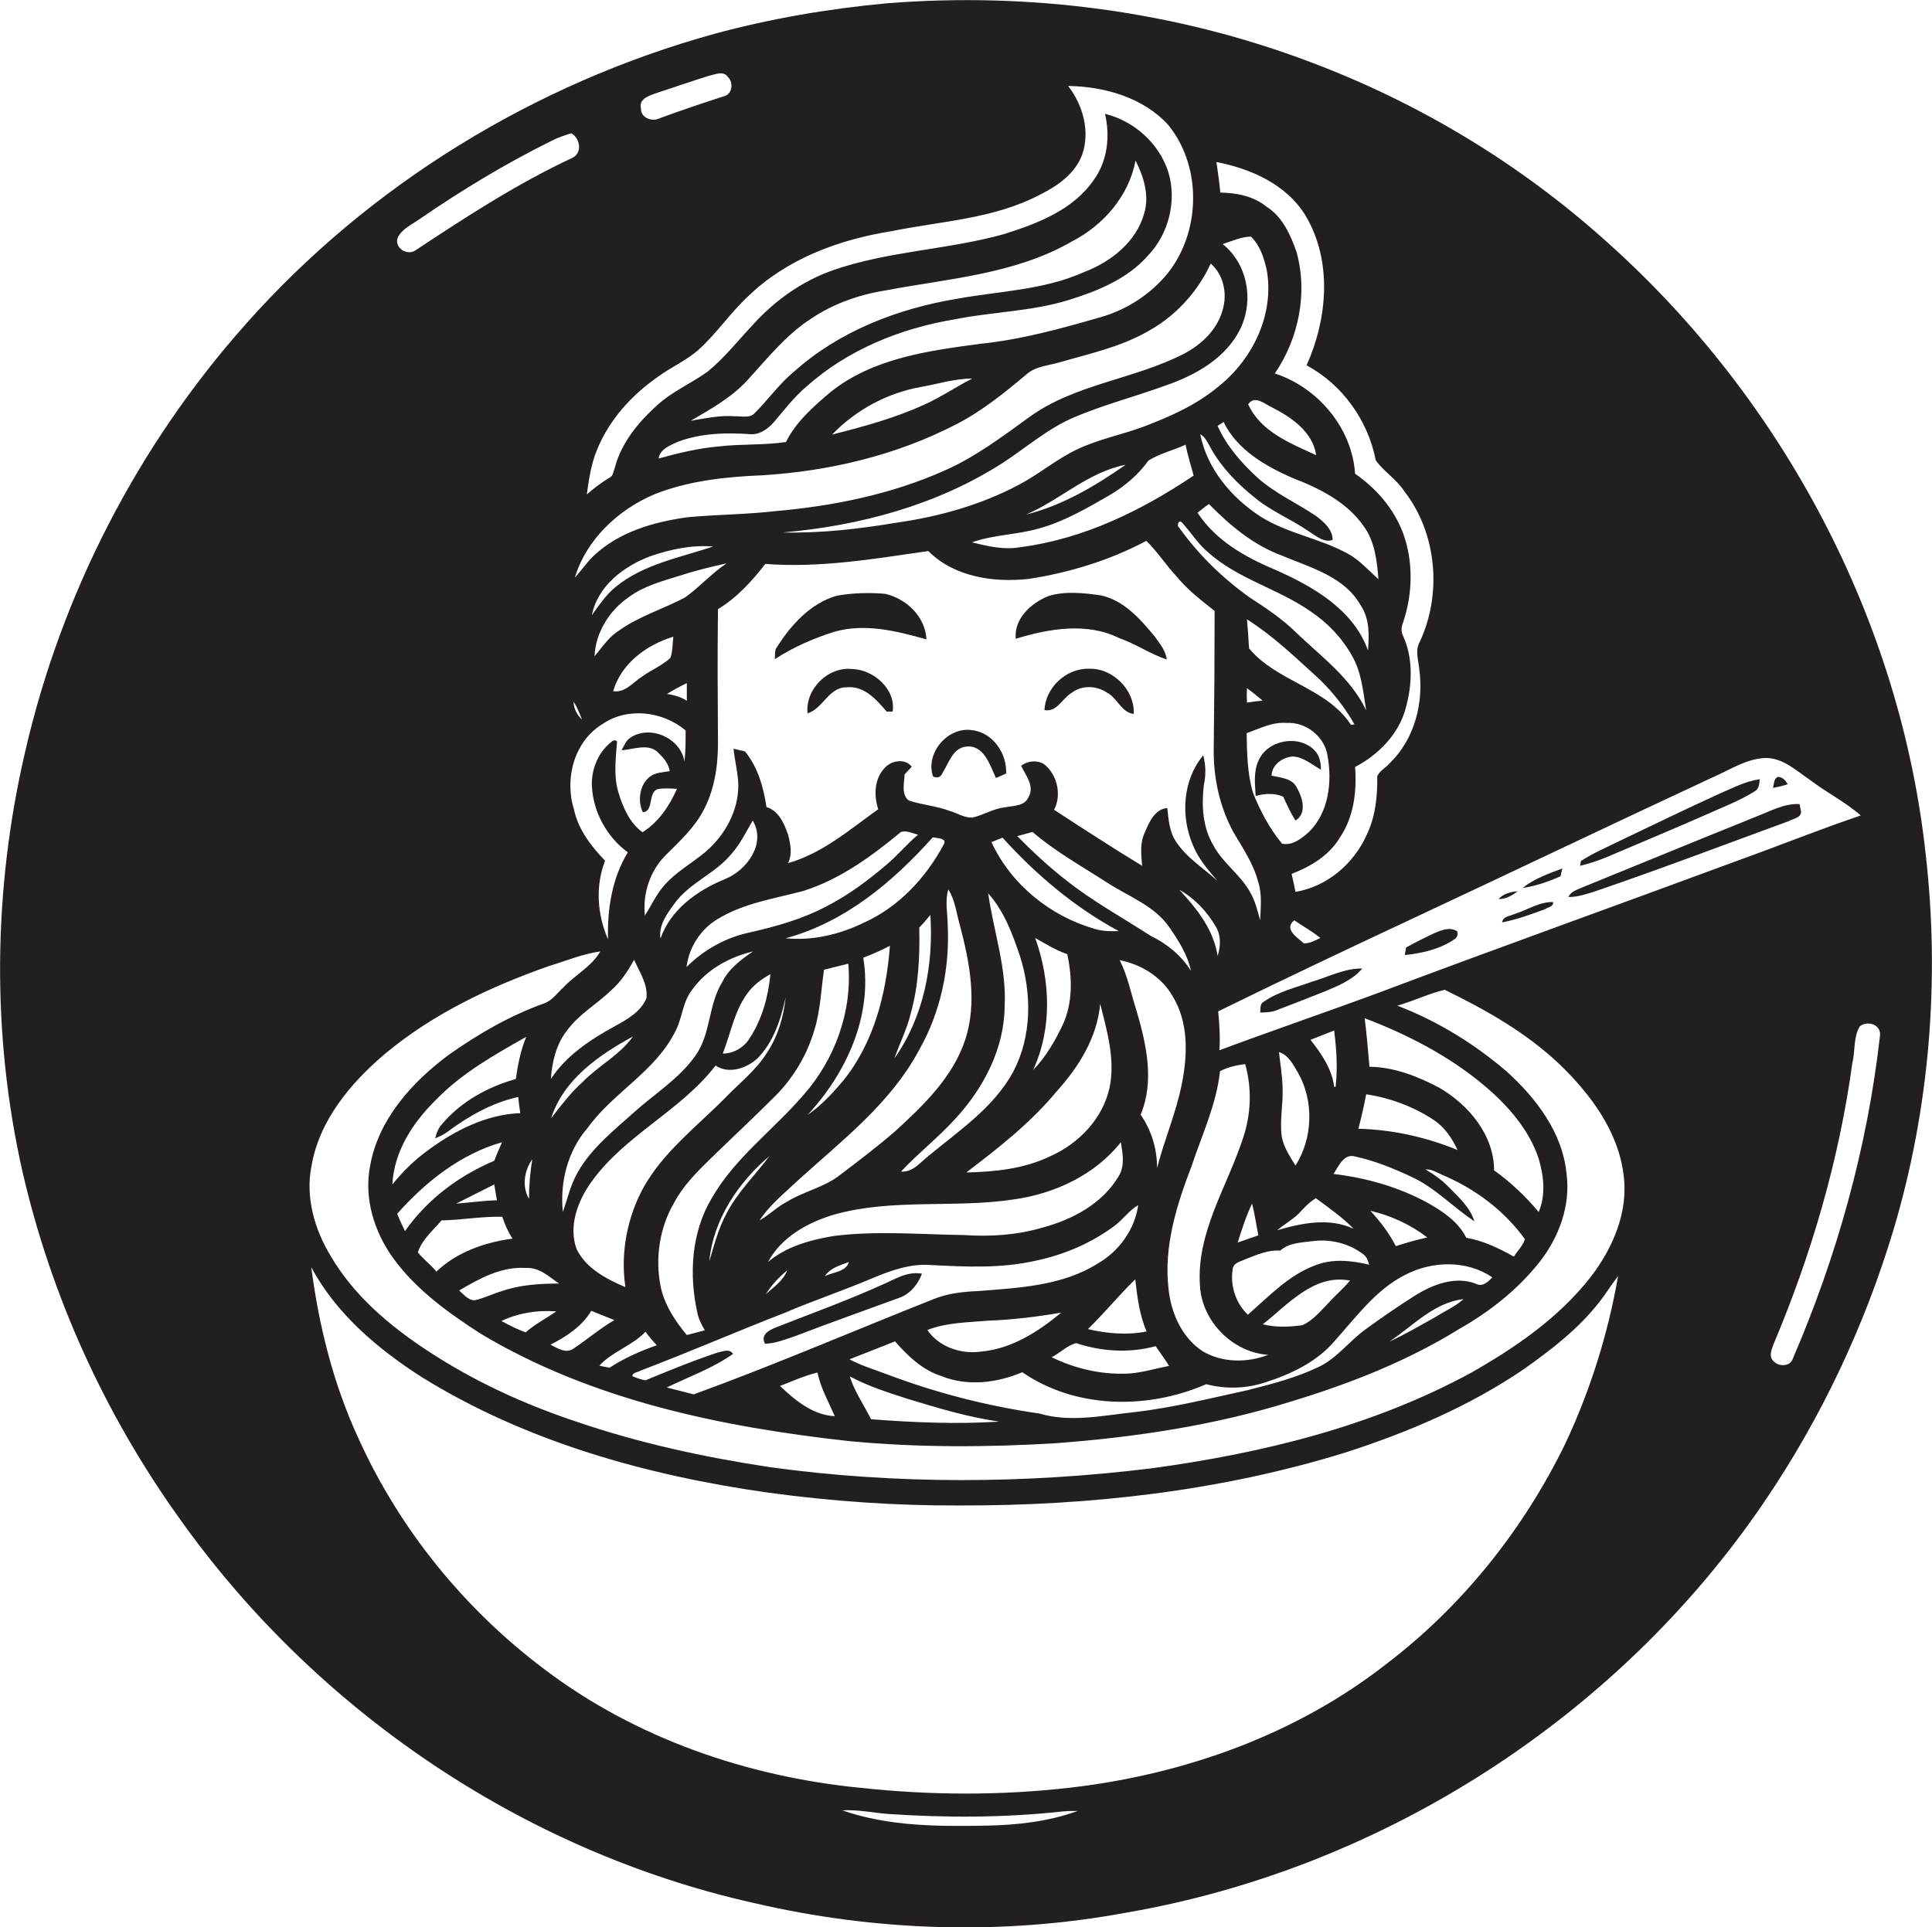 <?xml version="1.0" encoding="utf-8"?>
<!-- Generator: Adobe Illustrator 19.2.0, SVG Export Plug-In . SVG Version: 6.00 Build 0)  -->
<svg version="1.1" id="Layer_1" xmlns="http://www.w3.org/2000/svg" xmlns:xlink="http://www.w3.org/1999/xlink" x="0px" y="0px"
	 viewBox="0 0 645 643.5" enable-background="new 0 0 645 643.5" xml:space="preserve">
<g>
	<path fill="#231F20" d="M642.9,285.3c-8.5-78.2-47.7-152-106.2-204.3c-28.9-26.1-62.8-46.6-99.3-60.3
		c-44.9-17-93.6-23.4-141.3-19.6c-19.5,1.8-38.8,5.1-57.6,10.2c-60,16.6-115.3,50.4-156.6,97.1C46,148.8,20.5,198.3,8.4,251
		c-10.7,45.9-11.3,94.2-0.9,140.2c9.5,41.3,27.3,80.6,51.9,115.1c45.5,64.5,115,111.8,192.1,129.1c40.6,9.5,83.2,10.9,124.3,3.3
		c85.6-14.7,164.4-65.3,213.2-137.2c18.9-27.8,33.4-58.5,43.1-90.7C644.2,370.3,647.7,327.3,642.9,285.3z M435.8,71.9
		c9.1,15.2,7.4,34.5,0.4,50.1c12,6.4,20.5,18.4,23.1,31.7c2.7,3.8,6.9,6.3,9.5,10.3c10.9,14,12.7,34.2,5.2,50.3
		c-1.6,2.8-0.5,6-0.2,9c1.6,11.2-1.5,23.4-9.7,31.4c-1.3,1.6-3.5,2.6-4.3,4.5c0.1,6.6-0.6,13.5-3.5,19.5
		c-4.3,9.7-13.3,17.4-23.8,19.1c-0.4-2-0.8-4-1.3-6c6.3-2.4,12.5-6.1,16.1-12.1c4.7-6.9,5.7-15.5,5.1-23.6c7.9-4.1,14.8-11.2,17-20
		c2.1-7.8,2.4-16.4-1-23.8c-0.7-1.4-0.6-3,0-4.4c3.3-9.7,3.5-20.6-0.1-30.2c-3.1-8-8.9-14.7-15.9-19.5c-1-15.3-12.4-28.8-26.8-33.5
		c8-11.7,11.1-27,7.2-40.7c-2-5.7-4.7-11.7-10-15c-4.3-3.5-9.9-4.6-15.4-4.7c-0.3-3.4-0.8-6.8-1.3-10.2
		C417.5,56.3,429.4,61.5,435.8,71.9z M428.2,363.2c-0.1-4-0.8-8-1.2-11.9c3.2,1,4.8,4.3,6.4,7c5.3,9.4,4.9,21.8-0.9,30.9
		c-1.9-3.1-4-6.2-4.6-9.8C427.2,374,428.4,368.6,428.2,363.2z M433.6,405.2c1.8-1.9,3.5-3.8,5.7-5.1c4.3,3.2,8.8,6.3,12.6,10.2
		c-8.2-3.8-17.3-1.9-25.5,0.5C428.7,408.8,431.4,407.4,433.6,405.2z M456.1,365.4c8,1.2,15.8,4.1,22.6,8.6c3.6,2.4,6.1,6.1,7.9,10
		c-10.5-4.3-21.7-6.8-33.1-7.1C454.5,373,455.4,369.2,456.1,365.4z M455.6,340c14.2,5.4,28,12.5,39.7,22.3
		c7.9,6.6,15.1,14.7,18.4,24.6c1.7,5.8,2.4,12.1,0,17.8c-4.4-5.2-9.4-10-14.9-13.9c0-11.8-8.5-21.9-18.3-27.6
		c-7.2-3.8-15.1-6.9-23.3-7C456.7,350.8,456.3,345.4,455.6,340z M471.1,392.9c7.9,3.6,13.9,10.1,21.1,14.9
		c-1.4-4.7-5.3-8.1-8.6-11.5c-2.3-2.3-4.9-4.2-7.7-5.8c2.1-0.2,3.8,1.1,5.6,1.8c10.9,4.6,20.7,11.9,27.6,21.5
		c-0.7,2.2-2.5,3.9-3.7,5.8c-5-2.8-10.2-5.3-15.9-6.3c-2.6-5.3-7.7-8.7-12.6-11.5c-9.8-5.4-20.7-8.5-31.7-9.8c1.7-2.6,3.5-7,7.3-5.8
		C459,387.6,465.1,390.1,471.1,392.9z M472.1,432.8c-5.5,3.5-10.9,7.2-16.1,11c-5.6,4-9.7,9.9-16.1,12.8c-7.4,3.5-15.5,5.6-23.4,7.6
		c-12.4,2.7-24.8,5.8-37.5,7.3c-10.6,1.1-21.5,3.6-32,0.5c-17.4-2.5-34.5-6.9-50.9-13.1c-4.2-1.6-8.6-2.9-12.5-5
		c5.1-2,10.1-4,15.2-6c4.3,4.9,9.2,9.6,15.5,11.6c8.7,3.5,18.5,2.3,27-1.3c17.8,12.3,41.9,12.5,61.4,4c6.5,1.7,13.3,1.5,19.7-0.6
		c8.7-2.8,17.4-6.9,23.4-14.1c7.1-7.9,13.6-16.9,23.3-21.8c9-4.7,20.5-5,29.1,0.8c-1.4,1.6-3.4,3.4-5.6,2.1
		C485.6,426,478.1,429,472.1,432.8z M488.6,433.8c-2.8,2.5-6.3,4-9.4,6c-5.1,2.8-10.1,5.8-15.4,8.2
		C471.7,442.8,478.7,434.9,488.6,433.8z M333.6,474.7c-14.3,0.9-28.6,0.3-42.8-0.8c-2.4-4.8-5.5-9.2-7.1-14.3c6,3.2,12.5,5.3,19,7.4
		C312.9,470.1,323.1,473.2,333.6,474.7z M231.6,465.6c-3-0.8-6-1.5-9-2.3c7.4-3.6,15.3-6.4,22.1-11.2c-1.1-1.9-3.4-0.8-5-0.5
		c-8.2,2.7-16.2,6-24.2,9.3c-1.5-0.2-3-0.8-4.4-1.4c0.1-1.3,2-1.3,2.9-1.9c16.1-6.1,31.9-13,47.9-19.2c9.8-4.2,19.8-7.5,29.6-11.7
		c6-2.5,12.5-4.8,19.1-4.3c11.7,0.6,23.5,1.2,35-1.4c9.7-2,19-6,26.9-12c2.6-2.1,4.6-4.9,7.5-6.6c-1.2,8.2-6.4,15.4-13.5,19.5
		c-11.9,7.5-26.3,8.1-39.9,9.2c-5.2,0.2-10.4,0.8-15.2,2.8C284.7,444.5,258.5,455.8,231.6,465.6z M278.7,472.9
		c-7.4-0.4-13.2-5.3-18.3-10.1c4.1-1.6,8.1-3.4,12.5-4.5C274,463.5,276.6,468.1,278.7,472.9z M172.2,360.3
		c-9.3,2.6-18.2,7.5-24.5,14.9c-1.3,1.4-2,3.1-2.4,4.9c1.4-0.6,2.8-1.2,4-2.1c7.1-5.3,15-9.8,23.7-11.7c0.2,1.8,0.4,3.6,0.7,5.4
		c-11.4,0.4-22.1,5.9-31.1,12.6c-4.4,3.2-8.2,7-11.6,11.2c0.5-11,6.9-20.8,14.6-28.3c8.6-8.9,19.5-15,30.1-21
		C173.8,350.7,172.9,355.5,172.2,360.3z M177.7,387.1c-0.7,4.4-1.1,8.8-1.1,13.2C174.2,396.2,175,390.9,177.7,387.1z M167.6,381.4
		c-0.9,2.1-1.8,4.1-2.6,6.2c-11.8,5-22.4,12.9-29.8,23.5c-0.9-1.9-1.8-3.8-2.6-5.8C142.1,394.6,153.7,385.4,167.6,381.4z
		 M165.9,400.8c-4.6,0.1-9.1,0.8-13.6,1.1c4.2-2.1,8.5-4.3,12.7-6.4C165.3,397.2,165.6,399,165.9,400.8z M147.4,407.5
		c6.8-0.1,13.5-1.4,20.3-1.2c0.8,2.5,1.9,5,3.4,7.3c-9.2,1.2-18.6,4.5-25.4,11c-1.9-2.3-4.3-4.1-6.2-6.4
		C140.9,413.8,144.6,410.9,147.4,407.5z M175.6,423.4c4.4-0.3,7.7,2.9,11,5.2c-6.4,0-12.9,0.4-19,2.5c-3.1,0.9-6,2.4-9.2,3.1
		c-2.2-0.1-3.6-2-5.1-3.3C160.1,426.9,167.5,422.8,175.6,423.4z M191.6,270.2c-3.2-10.2,0.1-22.7,9.5-28.4
		c8.4-5.8,20.2-4.3,27.8,2.1c0,3.5,0,7-0.4,10.4c-1.2-7.8-11.4-12.4-18-8c-1.5,0.9-2.1,2.7-3,4.2c4-0.2,9.3-2.6,12.5,1.1
		c1.7,1.6,3.2,3.5,3.6,5.9c-2.3,0.4-4.8,0.4-6.7,1.9c-3.4,2.7-4.1,8-2.3,11.8c3.8-0.2,1.6-6.6,5-7.7c2.1-0.4,4.2-0.2,6.4-0.1
		c-2.5,5.7-6.1,11.1-11.5,14.5c-4.4-3.2-6.6-8.5-8.1-13.5c-1.6-5.5-0.8-11.2-0.4-16.8c-1.1-1.1-2.1,0.4-3,1.1
		c-3.7,3.5-5.6,8.7-5.4,13.7c0.4,8.7,5,17.1,12,22.2c-5.3,8.7-6.9,19.1-6.6,29.1c-3.6-8.3-4.3-17.8-1-26.3
		C197.2,282.4,193,276.9,191.6,270.2z M191.5,234.3c1.2,1.9,2,3.9,2.8,6C192.7,238.7,191.5,236.7,191.5,234.3z M229.3,228.1
		c0,2,0,3.9,0,5.9c-2-1.3-4.3-1.9-6.6-2.3C224.8,230.4,227,229.2,229.3,228.1z M214.4,225.9c-3.1,1.9-5.6,5.5-9.7,4.9
		c2.7-9.3,11.2-15.5,20.1-18.2c-0.3,2.4-0.2,4.9-1,7.1C221,222.3,217.4,223.7,214.4,225.9z M228.7,199.5
		c-7.3,3.9-15.3,6.2-22.1,11.1c-3.4,2.1-5.5,5.5-8.1,8.5c0.3-7.9,5-15.3,11.4-19.7c5-3.7,11-5.3,16.8-7.1c5.2-1.7,10.5-3,15.9-4.2
		C237.6,191.4,233.6,196,228.7,199.5z M205.5,196c-3.2,2.6-5.5,6.1-7.9,9.4c1.9-9.7,10.7-16.4,19.6-19.7c6.7-2.3,13.8-3.8,20.9-3.2
		C226.9,186.2,214.8,188.4,205.5,196z M204,330.7c3.3-2.8,5.6-6.5,7.7-10.2c1.8,4.1,4.7,8.2,4.1,12.9c-2,4.6-6.6,7.1-10.8,9.4
		c-8,4.4-16,9.7-21.1,17.5c0.4-5.7,1.8-11.7,5.4-16.2C193.3,338.6,199.3,335.3,204,330.7z M316.4,309.1c0-4-1-8.1,0.2-12.1
		c2.3,3.6,2.7,8,3.9,12.1c3.2,12.2,5.8,25.5,1.8,37.9c-4.1,12.6-13.9,22-23.4,30.7c-5.9,5.1-12.2,9.9-18.4,14.6
		c-5.3,4.2-12.2,5.5-17.8,9c-3.3,1.7-5.9,4.4-9.1,6.2c3.2-5,8-8.8,12.3-12.9c14.8-13.5,31.4-26,41-44.1
		C314,338,317.1,323.4,316.4,309.1z M329.9,298.3c5.3,5.9,8.1,13.5,10.6,20.9c4,12.5,4,26.8-2.2,38.6c-6.5,12.1-18.4,19.9-28.7,28.5
		c-2.6,2.1-5,5.2-8.8,4.9c5.8-6.2,12.5-11.4,18.2-17.7c9.4-10.2,16.3-23.4,16.4-37.5C336.1,323.3,331.7,310.9,329.9,298.3z
		 M359.3,448.5c8.5,2.8,17.8,3.4,26.5,1c1.5,2.2,3.1,4.3,4.5,6.6c-4.3,0.8-8.5,2.1-12.8,2.5c-9.1,0.6-18.2-1.4-26.4-5.4
		C353.9,451.8,356.3,449.2,359.3,448.5z M327.6,451.3c-6.7,1-14.1-1.5-18-7.2c6.4-2.5,13.3-2.5,20.1-3.1c8.3-0.3,16.5-1.3,24.6-2.7
		C346.6,444.7,337.7,450.4,327.6,451.3z M363.2,443.8c5.5-5.3,10.3-11.3,15.8-16.6c0.7,5.9,1.4,11.9,3.8,17.4
		C376.3,445.9,369.6,445.3,363.2,443.8z M380.8,372.2c4.7-11.2,1.9-23.6-1.4-34.8c-1.8-5.6-2.9-11.5-5.6-16.8
		c7.1,1.4,13.9,5.5,17.6,11.9c5.5,8.9,5.1,19.9,3.1,29.7c-1.9,9.5-5.8,18.4-8.2,27.8C386.3,383.6,384.4,377.4,380.8,372.2z
		 M278.4,412.7c-7.8,1.3-15.9,3.5-22,8.7c4.5-8.4,13.4-13.3,22.3-15.9c19.5-5.4,40-2,59.8-5c13.6-1.9,27.1-8.2,35.7-19.1
		c0.6,3.7,1.4,7.9-0.7,11.3c-5.4,9.2-15.4,14.5-25.4,17.2c-8.5,2.5-17.4,3.1-26.3,2.5C307.2,412.2,292.7,410.9,278.4,412.7z
		 M283.4,421.4c-0.9,3.3-5.4,3.4-8,4.7C277.1,423.4,280.5,422.5,283.4,421.4z M262.8,424.2c-1.3,3.4-4.5,5.6-7.1,7.9
		C257.6,429.1,260,426.5,262.8,424.2z M345.6,313.2c3.5,2,6.9,4.1,10.7,5.4c1.7,7.8,1.9,16.4-1.6,23.8c-2.6,5.4-5.6,10.6-9.8,14.9
		C351.3,343.5,350.7,327.4,345.6,313.2z M352.8,364.4c7.4-8.2,13.5-18,14.5-29.2c2.3,9.1,5.1,18.7,3.1,28.1
		c-2.3,10.3-10.3,18.6-19.8,22.8c-8.7,4.2-18.5,5.2-28,5.4C333.4,383.3,344.1,374.9,352.8,364.4z M384,312.4
		c-9.4-6.1-19.3-11.5-28.1-18.5c-5.8-4.5-11.1-9.5-16.3-14.7c1.7-0.5,3.4-0.9,5.1-1.4c7.7,6.6,16.7,11.6,25.2,17.1
		c7,4.5,15.4,7.5,20.4,14.6c3.1,4.5,6.2,9.3,7.3,14.7C394.3,318.9,389.5,315.1,384,312.4z M373.5,310.9c-2.6,0.1-5.3,0.1-7.9-0.7
		c-14.9-4.2-28.1-14.9-34.6-29c1.2-0.5,2.4-1,3.7-1.5C345.8,292,358.8,303,373.5,310.9z M232.8,438.3c0.4,2.1,1.4,4,2.5,5.9
		c-2,0.5-4,1.1-6,1.6c-4-4.8-7.6-10.3-8.8-16.5c-1.8-9.3-0.3-19.3,4.5-27.6c3-5.7,7.6-10.3,12.1-14.7c7.3-7.1,14.7-14,21.9-21.2
		c5.9-6,10.4-13.5,12.8-21.6c2.1-6.6,2.3-13.6,3.3-20.4c2.7-0.7,5.4-1.3,8.1-2c1.4,15.9-4.5,32.1-15.1,44
		c-10,11.6-22.9,20.9-30.6,34.5C230.8,411.6,230,425.6,232.8,438.3z M208.8,429.8c-6.3-2.7-13.1-6.2-16.3-12.7
		c-2.8-7.7,0.4-16.1,4.9-22.4c11.2-15.7,29.8-23.7,41.5-38.9c4.4,3,10.4,0.9,14-2.4c5.4-5.5,7.8-13.1,9.4-20.4
		c-0.7,6.6-2.6,13.1-6.3,18.6c-3.6,5.8-9.2,10.1-13.9,15c-9.4,9.5-20.5,17.9-27.2,29.8C209.3,406.6,207.1,418.5,208.8,429.8z
		 M241.3,351.8c2.6-6.6,3.8-13.9,8-19.8c2-2.9,4.8-5,7.9-6.7c-0.7,7.5-2.8,15.1-7,21.5C248.3,349.8,244.9,351.8,241.3,351.8z
		 M288.2,319.8c3.1-1.2,6.1-2.5,8.9-4c-1.2,16.1-5.4,32.6-15.8,45.3c-3.5,4.1-7.2,8.1-11.7,11.2
		C282.6,358.3,291.4,339.1,288.2,319.8z M256.9,386c-4.8,6.4-10.7,12.1-14.4,19.3c-2.7,5-4.1,10.5-5.7,15.9
		C238.1,407.3,246.4,394.9,256.9,386z M306.9,309.7c1.3-1.3,2.5-2.7,3.7-4.2c1.1,16.7-2.2,34.1-12,47.9c1.8-5.1,4.3-10,5.5-15.2
		C306.7,328.9,307.1,319.2,306.9,309.7z M315,282.1c-5.9,11-15,20.8-26.6,26c-8,3.9-17.1,6.1-26.1,5.2c19.7-5.3,35.8-18.8,49.1-33.7
		C312.7,279.9,316.5,279.8,315,282.1z M296,288.7c-6.2,5.3-12.8,10.2-20,13.9c-8.1,4.3-17,6.8-25.9,8.8c-7.9,1.7-15.2,5.8-20.9,11.5
		c0.8-6.5,4.6-12.5,10.2-15.9c8.7-5.4,19-6.9,28.8-9.5c12.3-3.9,22.8-11.6,32.6-19.7c1.9-0.6,3.9,0.5,5.7,0.9
		C302.8,281.8,299.7,285.6,296,288.7z M241.9,293.6c-9.2,3.8-18,10.1-21.4,19.8c-0.7-4.4,2.2-8.3,4.6-11.6
		c5.1-7.1,13.8-10.1,19.2-16.8c2.9-3.3,4.8-7.3,7-11C255.9,281.7,249.3,290.7,241.9,293.6z M225.3,344.7c2.5-4.5,2.5-10,5.7-14.1
		c4.8-6.8,12.4-11,20.4-12.9c-4,2.7-8,5.7-10.2,10.1c-4.8,7.6-3.8,17.5-9.1,24.8c-5.4,7.6-13.5,12.6-20.3,18.7
		c-6.8,6.1-14.3,12-18.9,20.1c-2.4,4.1-3.4,8.8-5,13.3c-1-10,1.6-20.4,8.3-28.1C204.6,364.9,218.6,357.9,225.3,344.7z M184,373.4
		c4.1-12.9,15.9-21.1,27.3-27.3c-4.4,6.2-11.4,9.7-16.7,15.1C190.6,364.8,187.3,369.1,184,373.4z M185.7,437.9
		c-3.4,2.4-7.1,4.2-10.2,7c-2.8-1-5.5-2.4-8.1-3.8C173.1,438.4,179.4,437.4,185.7,437.9z M197.4,437.7c2.6,1,5.1,2.1,7.7,3.1
		c-4.8,2.8-9,6.4-13.6,9.5c-2.5,1.8-5.4-0.1-7.7-1.3C189.1,446.3,194.3,442.9,197.4,437.7z M215.5,444.7c1.2,1.6,2.4,3.1,3.8,4.5
		c-5.5,1.9-10.9,4.3-15.8,7.5c-1.1-0.2-2.3-0.4-3.4-0.7C204.4,451.3,211,449.4,215.5,444.7z M421.6,442.2
		c8.5-6.7,17.1-16.9,29.1-14.6c-2.2,2.7-4.9,4.9-7.2,7.5c-2.7,2.7-5.1,5.8-8.7,7.4C430.4,443.1,425.9,443.3,421.6,442.2z
		 M457.5,404.3c6.9,1.6,13.4,4.6,19,8.9c-3.6,0.8-7.1,1.8-10.5,2.9C463.8,411.8,460.8,407.9,457.5,404.3z M445.9,362.9
		c-0.1,0-0.4,0-0.5,0c-0.7-6-4.3-11.1-7.9-15.7c2.7-1,5.3-2.1,7.9-3.1C446.2,350.3,446.6,356.6,445.9,362.9z M427.4,417.6
		c3-2.7,7.3-2.7,11.1-3.2c5.8-0.7,11.9,0.8,16.6,4.4c1.2,0.8,1.6,2.2,2,3.5c-5.9-1.4-12.2-2.1-18,0.2c-8.9,3.3-15.5,10.4-22.5,16.5
		c-4-3.8-5.9-9.5-5.1-15c0.1-2.3,2.6-2.7,4.2-3.5C419.4,419.1,423.2,417.3,427.4,417.6z M413.2,414.9c1.4-4.4,2.8-8.8,4.8-13
		c0.9,3.5,1.4,7.1,2.1,10.6C417.8,413.3,415.5,414.1,413.2,414.9z M414.9,380.3c-5.3,16.1-15.5,31.3-14.3,48.9
		c0.6,12,10.9,22.4,22.8,23.2c-7,2.7-15.3,2.7-21.9-1.2c-7-4.6-10.6-12.9-11.4-21c-1.6-14,2.7-27.8,7.7-40.8
		c3.5-10.5,8.3-20.6,9.5-31.7c2.6-1.4,5.5-2,8.4-2.4C418,363.4,417.7,372.2,414.9,380.3z M393.7,297.1c5.2,2.9,9.4,7.4,12.3,12.5
		c1.7,2.9,1.5,6.5,0.5,9.6C405.2,310.5,399.6,303.4,393.7,297.1z M401.7,252.2c-6.9,8.3-7.6,20.4-3.4,30.1c1.8,4.5,5,8.1,8.1,11.8
		c-4.7-4.3-10.3-7.7-13.8-13.1c-2.2-3.3-2.5-7.4-2.9-11.2c-4.3,0.4-6.1,4.9-7.6,8.4c-1.6,3.4-1.1,7.3-0.8,10.9
		c-9.9-6-19.7-12.4-29.4-18.7c2.4-4.5,1.3-10.7-2.3-14.3c-2.2-2.5-6.2-2.3-8.7-0.4c1.5,3.2,4.6,6.8,2.5,10.4c-1.3,3.2-5.2,2.9-8,3.5
		c-3.8,0.4-7.1,2.6-10.8,3.4c-2.7,0.1-5-1.5-7.5-2.2c-4.4-1.7-9.2-2-13.7-3.5c-2.6-2-1.5-5.9-1.4-8.7c0.8-0.9,1.6-1.7,2.4-2.6
		c-2.4-3-7.1-2-9.3,0.7c-3.2,3.6-3.4,9-1.9,13.5c-9.5,6.8-18.7,14.8-30.1,18c1.5-3,0.8-6.4,0-9.5c-1.3-3.7-3.1-8-7.2-9.2
		c-1-6.6-2.9-13.4-7.2-18.6c-1.3-0.3-2.5-0.6-3.8-0.9c0.4,4.1,1.5,8.1,1.6,12.2c0,8.6-4.5,16.7-10.9,22.2
		c-4.5,3.8-9.9,6.7-13.8,11.2c-2.7,3-4.3,6.7-6.5,10.1c-0.8-7.4,1.8-15.2,7.2-20.4c4.5-4.5,9.3-8.9,12.3-14.6
		c3.7-6.9,4.9-14.8,4.9-22.6c-0.1-14.9-0.2-29.8,0-44.7c6.3-3.8,11.3-9.3,15.8-15.1c18.3,1.4,36.4-1.7,54.4-4.3
		c8.7,8.7,21.9,10.6,33.6,9.3c13.6-2.1,27-6.2,39.2-12.7c3.8,3.7,6.7,8.3,10.3,12.1c3.6,4.4,8.1,7.8,12.5,11.3
		c0,15.4-0.1,30.8-0.3,46.2c-0.1,9.6,2,19.3,6.6,27.7c3.1,5.3,6.6,10.4,8.2,16.4c1.4,4.2,0.9,8.7,0.7,13c-0.9-3.2-1.6-6.4-3.3-9.3
		c-3.2-5.9-9.1-9.7-12.3-15.7c-3.6-6-4-13.3-3.2-20.1C402.6,258.9,402.6,255.5,401.7,252.2z M408.2,81.5c3.1-1,6.1-2.4,9.4-2.5
		c3.1,2.9,4.4,7.2,5.3,11.2c2.6,14.5-4.5,29.5-15.8,38.6c-7.4,6.3-16.4,10.3-25.4,13.7c-7.3,2.7-15.1,4.2-22.2,7.6
		c-6.9,3.3-12.7,8.3-19.4,11.8c-12.6,6.7-26.6,10.6-40.6,12.6c-12.6,2.1-25.3,3.6-38.2,3.3c25.6-2.2,51.3-9.1,73.1-23
		c8.1-5.2,15.3-11.7,24.3-15.5c9.9-4.2,20.4-6.9,30.5-10.6c10.2-3.5,20.6-9.4,25.2-19.6C418.6,99.7,416.3,88,408.2,81.5z M417,216.5
		c-0.2-3.2-0.4-6.5-0.7-9.7c9,5.7,16.6,13.1,24.4,20.2c4.5,4.4,8.4,9.4,11.5,14.9c-0.3,0-0.9,0.1-1.2,0.1
		C442.9,229.6,426.3,227.7,417,216.5z M421.5,233.9c-1.8,0.2-3.5,0.5-5.2,0.7c-0.1-1.6-0.1-3.2,0-4.8
		C418.1,231.1,419.8,232.5,421.5,233.9z M432.6,211.1c-4.6-4.5-10-8.1-15.4-11.6c-9.1-6.5-17.1-14.3-23.6-23.4c-0.9-0.6,0-2.8,1-1.6
		c3,3.2,5.3,7.1,8.7,9.9c10,9,23.5,12.2,34.3,19.8c5.7,3.8,10.6,9,13.9,15c3.1,5.5,3.6,11.9,4.6,18C451,226.4,441,219.2,432.6,211.1
		z M347.1,176.4c8.2-2.3,15.6-6.6,22.9-10.8c5.2-3,9.9-6.9,13.4-11.8c3.8-2.4,8.3-3.4,12.4-5.3c0.7,3.5,1.8,6.9,2.7,10.3
		c-17.4,11.7-36.8,21.2-57.8,23.9c-5.5,1-10.9-0.3-16.2-1.6C331.7,178.5,339.6,178.6,347.1,176.4z M342.6,171.8
		c11.4-4.9,20.7-14.2,33.2-16.6C365.6,162.3,354.7,168.8,342.6,171.8z M425.4,190.1c-9.8-4.1-19.6-9.7-25.6-18.9
		c1.3-1,2.5-2,3.8-2.9c7,7.1,14.8,13.7,24.3,17.2c9.5,4,21,7,26.4,16.7c3,4.5,2.8,9.9,2.4,15C451.8,203.4,438.1,195.7,425.4,190.1z
		 M450,184.9c-9.2-5.1-20-6.7-29-12.3c-9.8-6.3-18-16-20.3-27.6c1.8,1,2.5,2.9,3.5,4.6c3.6,6.5,8.8,11.8,14.5,16.4
		c5.6,4.7,12.5,7.4,18.5,11.6c2.3,1.4,4.8,3.7,7.7,2.7c0-3.5-2.9-6-5.4-7.9c-6.6-4.5-14-7.7-19.9-13.1c-5.3-4.9-10.2-10.5-13.1-17.1
		c0.5-0.3,1.5-1,2-1.3c4.5,9.3,13.9,14.7,23,18.7c8.9,3.4,18.1,8,23.7,16c3.8,5.1,4.5,11.7,5,17.8C456.9,190.5,453.9,187,450,184.9z
		 M416.7,135c2.2-3.2,5.5-0.1,7.9,1c6.5,3.3,13.7,8.2,14.8,16C430.8,148,420.9,144.2,416.7,135z M418.3,264.7
		c-1.9-6.5-2-13.3-2.1-19.9c4.3-1.5,8.6-3.8,13.3-3.4c6.5-0.4,12.8,4.6,13.7,11c1.6,8.7,0.4,18.8-6.1,25.3c-2.4,2.2-5.7,4.8-9.1,4
		C423.8,276.6,420.7,270.7,418.3,264.7z M440.8,313.2c-1.8,0.9-3.5,1.8-5.5,1.8c-2.1-1.9-6.9-4.8-3.2-7.7
		C435,309.3,438.1,311,440.8,313.2z M408.2,103.4c-1.7,6.5-6.9,11.5-12.7,14.6c-16.7,8.7-36.5,10.1-51.9,21.3
		c-9,6.5-18,13.3-28.2,17.8c-17.9,8-37.3,11.9-56.8,13.6c-9.6,1.1-19.3,1.1-28.9,2c-11.3,1.5-23.1,4.9-31.5,12.9
		c-2.3,2.2-4.1,4.9-6.3,7.3c3.9-12.9,14.6-22.8,26.7-27.9c11.4-4.5,23.8-5.8,36-6.3c22.4-1.4,44.7-6.7,64.6-17
		c8.6-4.4,16.1-10.5,23.5-16.7c3-2.7,7.3-2.9,11-4c10-2.9,20.3-5.1,29.4-10.3c9.2-5,16.7-13.1,21.1-22.7
		C408.5,91.7,409.8,98.1,408.2,103.4z M277.8,145.1c7.9-8.2,18.4-13.9,29.7-15.9c5.7-1,11.3-2.8,17.1-2.8
		c-5.5,2.8-10.6,6.3-16.2,8.8C298.7,139.6,288.2,142.5,277.8,145.1z M218.5,31.3c6.1-2,12.1-4.1,18.2-6c2-0.4,4.8-1.8,6.3,0.4
		c2,1.9,1.5,5.9-1.5,6.5c-7.1,2.3-14.3,4.7-21.3,7.3c-2.5,1.3-6.4-0.2-6.2-3.3C213.2,33.2,216.3,32.1,218.5,31.3z M199.4,150
		c4-9.8,11.4-18,20-24c4.4-3.3,9.6-5.5,13.8-9.2c6-5.4,10.5-12.2,16.4-17.7c12.9-12.6,30.4-19.1,48-21.9
		c16.7-3.4,34.4-4.1,49.8-12.3c5.8-2.9,11.6-7,13.9-13.3c2.7-7.8,0.2-16.6-4.7-22.9c12.1,0.2,25,3.8,33.4,13
		c12.1,14.8,10.8,38.6-2.5,52.2c-5.5,5.7-12.4,9.8-20,12c-13.2,3.8-26.5,7.5-40.2,8.9c-17.3,2.3-35.9,4.8-50,16.1
		c-5.7,4.8-11.6,10-14.9,16.7c-7.5,1.1-15.2,0.6-22.7,1.5c-6.7,0.6-13.3,2.2-19.8,4c0.4-3.1,3.7-4.3,6.2-5.5
		c7.8-3,16.4-3.2,24.7-2.6c3.1,0.1,5.8-2,7.7-4.2c3.4-4,6.6-8.2,10.6-11.6c13.8-12.4,31.6-19.6,49.8-22.6
		c12.5-2.5,25.5-2.6,37.8-6.4c9.7-3,19.6-7,26.5-14.8c7-7.3,9.8-18.4,6.8-28.1c-3.1-9.5-11.4-16.9-21.1-19.3
		c1.8,7.6,0.8,16-3.9,22.3c-6.9,9.9-18.8,14.4-29.9,17.9c-18.7,5.2-38.5,5.6-56.9,12c-10.4,3.6-19.6,10.2-26.9,18.3
		c-5,5.3-9.5,11.1-15.2,15.7c-5.5,3.9-11.8,6.6-16.8,11.2c-6.2,5.6-11.8,12.4-14,20.6c-0.5,1.3-0.5,3-2,3.6
		c-2.6,1.6-5.1,3.5-7.4,5.5C196.6,160.2,197.3,154.9,199.4,150z M230.6,140.5c6.7-3.9,13.5-7.7,18.8-13.4c6.7-7.3,13-15.3,21.4-20.7
		c7.4-5,16-8,24.7-9.4c21.1-4,43.4-5.4,62.4-16.4c10.5-5.4,19-15.2,21.2-27c2.7,5.4,4.7,11.6,2.9,17.6c-2.6,9.6-11.2,16.3-20.2,19.7
		c-13.4,6-28.3,6.3-42.5,8.9c-19.7,3.3-39.1,10.8-54.1,24.2c-5,4.1-8.7,9.4-13.2,13.9c-1.7,1.9-4.5,1-6.7,1.1
		C240.5,138.6,235.5,139.7,230.6,140.5z M132.8,79.3c1.5-3,4.9-4.4,7.5-6.3c14-9.6,28.7-18.5,43.9-26c2.1-1.1,4.3-1.8,6.5-2.5
		c3,1.6,3.8,6.6,0.4,8.2c-18.4,8.6-35.5,19.7-52.4,30.9C136,85.5,131.5,82.8,132.8,79.3z M329.5,609.6c-16.2,0.3-32.8,0.3-48.3-5.1
		c5.1-0.3,10.2,0.8,15.2,1.2c19.3,1.3,38.7,1.3,58-0.8c1.8-0.2,3.6-0.2,5.4-0.2C350.2,608.2,339.8,609.4,329.5,609.6z M522.5,482.2
		c-13.9,28.5-34.2,54-59.5,73.3c-30.2,23.7-67.6,37-105.5,41.4c-23.2,2.7-46.8,2.6-70,0.1c-38-3.7-75.5-16.6-106-39.8
		c-26.4-19.9-47.9-46.3-61.6-76.4c-8.5-18.2-13.4-37.8-16-57.7c8.3,15.6,22.3,27.4,37,36.8c34.9,21.6,75.2,32.8,115.5,38.5
		c21.2,2.9,42.6,4.4,64,4.3c43.4,0.1,87.2-4.8,128.8-17.7c20.8-6.7,41.3-15.4,59.5-27.8c9.2-6.5,18.3-13.5,25.3-22.5
		c2.2-2.8,4-5.8,6.2-8.6C536.8,445.5,530.9,464.4,522.5,482.2z M530.9,426.6c-10.6,13.5-25,23.4-39.8,31.8
		c-32.9,17.9-69.8,26.9-106.7,31.9c-42.3,5.2-85.2,5.4-127.4-0.4c-21.8-3.3-43.5-8-64.3-15.1c-17.8-5.9-35-13.8-50.6-24.2
		c-12.4-8.2-24.1-18.2-31.7-31.2c-5.4-8.9-8.5-19.7-6.4-30.1c2.6-15.2,13-27.6,24.4-37.3c16.1-13.5,35.4-22.6,55.1-29.5
		c5.6-1.7,11.1-4,16.9-4.8c-2.9,5.1-8.4,7.8-12.3,12c-2.1,1.9-3.8,4.5-6.6,5.4c-11.4,4.1-21.9,10.2-31.8,17.2
		c-12.2,9.1-23.3,21.4-26.1,36.8c-2.2,10.9,1.3,22.3,7.8,31.2c7.6,10.4,18.3,18.1,29,25c37.2,22.3,80.5,31.2,123,35.9
		c23,2.2,46.2,2.1,69.2,0.7c26.6-2,53.2-6,78.7-14c19.4-5.9,38.5-13.4,55.8-24.1c10.2-5.8,19.5-13.1,26.8-22.3
		c6.5-8.2,10.5-18.9,9.1-29.5c-1.3-13.8-10.2-25.4-20.2-34.4c-10.8-9.2-23-16.7-36.3-21.8c5.3-1.5,10.4-4,15.8-5.3
		c13.8,6.7,27.4,14.4,38.6,25.1c10.1,9.8,19.3,22.1,21.1,36.5C543.8,404.6,538.4,416.9,530.9,426.6z M580.6,287.2
		c-40,14.8-80.2,29.2-120.1,44.2c-17.8,6.6-35.7,12.7-53.4,19.3c0.3-4.3,0-8.7-0.4-13c21.8-10.7,43.8-21.1,65.8-31.4
		c33.1-15.5,66.1-31.3,99.2-46.7c5.8-2.5,11.3-6.3,17.8-6.5c5.9,0,10.4,4.4,15,7.5c5.4,4.1,11.6,7.2,16.7,11.7
		C607.6,276.9,594.2,282.3,580.6,287.2z M627.6,346.1c-4.2,37.2-14.4,73.6-29.2,107.9c-1,2.4-4.7,2.3-6.2,0.6c-1.9-1.6-0.7-4.1,0-6
		c12.6-29.9,21.8-61.4,26.2-93.6c1-4,0.3-8.7,2.5-12.3C623.6,340.6,628.3,342.2,627.6,346.1z"/>
	<path fill="#231F20" d="M295.6,198.3c-5.4-0.5-10.9-0.3-16.2,0.6c-8.7,2.5-15.2,9.6-19.9,17c-1,1.2-0.7,2.7-0.8,4.2
		c6.1-4,12.8-6.9,19.7-9.1c10.3-3,20.9-0.3,30.9,2.5C308.9,205.9,302.7,200,295.6,198.3z"/>
	<path fill="#231F20" d="M367.5,198.8c-5.7-0.8-11.8-1.5-17.4,0.2c-5.8,2.3-11.6,7.5-11,14.3c11.1-3.4,23.8-5.6,34.6-0.2
		c5.5,1.9,10.3,5.3,15.8,7.1c-0.3-3-2.4-5.4-4.1-7.8C380.6,206.6,375.1,200.4,367.5,198.8z"/>
	<path fill="#231F20" d="M284.6,223.4c-8.2-0.9-15.8,6.7-15,14.8c5.2-1.6,7-8.7,13-8.7c5.9-0.6,10,4.1,13.4,8.1c0.5,0,1.5,0,2,0
		C299.2,230.3,291.7,223.6,284.6,223.4z"/>
	<path fill="#231F20" d="M363.5,223.3c-7.5-0.2-14.5,6.3-14.8,13.8c4.2,0.8,5.9-3.9,9-5.7c3.4-2.7,8.4-2.5,11.9-0.1
		c3.5,1.8,4.7,6.6,8.9,7.1C378.9,230.4,371.5,223,363.5,223.3z"/>
	<path fill="#231F20" d="M324.5,243.8c-8.1-1.2-15.7,7.7-13,15.5c1.5,0.6,2.5,0.3,3.1-1.1c2.1-3.2,3.4-8.4,7.9-8.9
		c6-0.7,8,6.2,10,10.5c1.1-0.5,2.3-1,3.4-1.5C336.2,251.6,331.5,244.6,324.5,243.8z"/>
	<path fill="#231F20" d="M432.5,274c4-2.5,2.3-7.8,0.4-11.1c-1.6-3.1-5.4-3.2-8.4-3.9c0.1-3.6,3.6-6.1,7-6.4
		c3.6,0.1,6.4,2.7,9.5,4.4c0-2.2-0.4-4.6-2-6.3c-5.2-5.6-15.8-3.7-18.8,3.2c-1.8,3.7-1.2,8-1,11.9c3-0.9,6.3-1,9.2,0.2
		C429.7,268.8,430.9,271.5,432.5,274z"/>
	<path fill="#231F20" d="M593.6,259.4c-1.5,0.6-1.3,2.4-1.7,3.7c1.6-0.3,3.3-0.7,4.9-1.2C596.2,260.6,595.1,259.5,593.6,259.4z"/>
	<path fill="#231F20" d="M569.4,272.1c5.5-2.5,11.2-4.6,16.3-7.8c1.6-0.8,1.6-2.6,1.8-4.1c-4.7,0.6-8.9,2.9-13.2,4.7
		c-11.2,5.1-22.3,10.5-33.4,15.8c-4.4,2.2-9,4.1-13.1,6.8c-0.1,0.4-0.2,1.2-0.3,1.6c3-0.7,6-1.7,8.9-2.9
		C547.4,281.5,558.5,276.9,569.4,272.1z"/>
	<path fill="#231F20" d="M586,272.8c-19.4,7.8-38.8,15.8-58.2,23.7c-1.6,0.7-3.4,1.3-4.2,3c3.1,0.1,6.1-1,9-1.9
		c21.7-7.4,43.2-15.6,64.8-23.5c1.4-0.8,3.8-1,3.9-3c-0.1-0.6-0.4-1.9-0.5-2.6C595.5,268.2,590.8,271,586,272.8z"/>
	<path fill="#231F20" d="M521,292.6c0.1-0.6,0.4-1.9,0.6-2.6c-4.6,1.7-9.4,3.4-13.3,6.5C512.7,295.9,516.9,294.4,521,292.6z"/>
	<path fill="#231F20" d="M500.3,300.2c2.4,0.1,4.5-1.2,6.4-2.6C504.3,297.8,501.9,298.4,500.3,300.2z"/>
	<path fill="#231F20" d="M501.5,308c5-1,9.8-2.7,14.5-4.5c0.9-0.6,2.7-0.8,2.5-2.3c-4.6-0.1-8.7,2.7-12.9,4
		C504.1,305.9,501.7,306,501.5,308z"/>
	<path fill="#231F20" d="M478.6,311.7c-3.1,1.5-6.2,3-9.2,4.7c-0.1,0.6-0.3,1.9-0.4,2.5c5.7-0.6,11.5-1.9,16.3-5.1
		c1.1-0.6,1.5-1.5,1.2-2.8C484,309.3,481,310.7,478.6,311.7z"/>
	<path fill="#231F20" d="M421.9,334.5c-1.4,0.7-1,2.4-1.2,3.6c2,0,4-0.1,5.8-0.9c5.3-2,10.6-4.1,15.9-6.2c4.5-1.9,9.2-3.8,12.4-7.6
		c-5.9-0.1-11.3,2.8-16.8,4.4C432.6,329.8,426.7,331.1,421.9,334.5z"/>
	<path fill="#231F20" d="M294.5,429c-11.5,5.2-23.4,9.5-35.1,14.1c-2.3,0.9-5.7,2.4-4,5.6c3.5-0.1,6.9-1.5,10.2-2.6
		c11.4-4.4,22.8-8.4,34.2-12.6c3.9-1.2,6.6-4.5,8-8.2C302.9,424.4,298.7,427.2,294.5,429z"/>
</g>
</svg>
